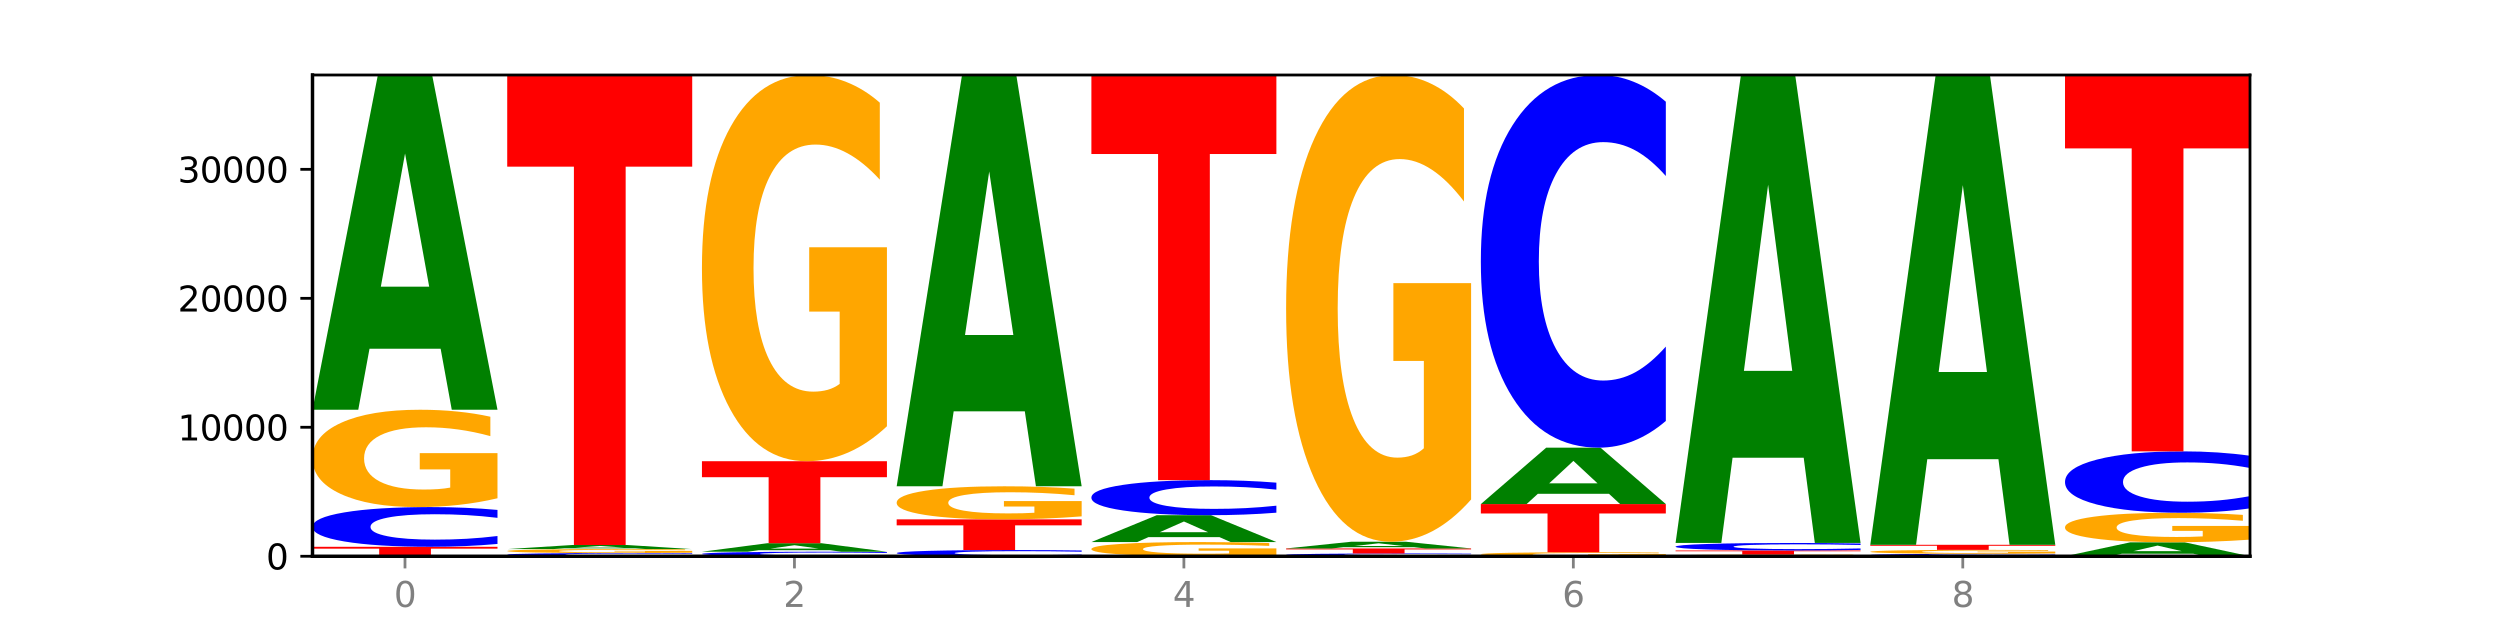 <?xml version="1.0" encoding="utf-8" standalone="no"?>
<!DOCTYPE svg PUBLIC "-//W3C//DTD SVG 1.1//EN"
  "http://www.w3.org/Graphics/SVG/1.1/DTD/svg11.dtd">
<svg xmlns:xlink="http://www.w3.org/1999/xlink" width="720pt" height="180pt" viewBox="0 0 720 180" xmlns="http://www.w3.org/2000/svg" version="1.1">
 <defs>
  <style type="text/css">*{stroke-linejoin: round; stroke-linecap: butt}</style>
 </defs>
 <g id="figure_1">
  <g id="patch_1">
   <path d="M 0 180 
L 720 180 
L 720 0 
L 0 0 
z
" style="fill: #ffffff"/>
  </g>
  <g id="axes_1">
   <g id="patch_2">
    <path d="M 90 160.2 
L 648 160.2 
L 648 21.6 
L 90 21.6 
z
" style="fill: #ffffff"/>
   </g>
   <g id="line2d_1">
    <path d="M 90 160.2 
L 648 160.2 
" clip-path="url(#p0843747cf7)" style="fill: none; stroke: #000000; stroke-width: 0.5; stroke-linecap: square"/>
   </g>
   <g id="patch_3">
    <path d="M 90 157.477 
L 143.276 157.477 
L 143.276 158.008 
L 124.109 158.008 
L 124.109 160.2 
L 109.204 160.2 
L 109.204 158.008 
L 90 158.008 
L 90 157.477 
z
" clip-path="url(#p0843747cf7)" style="fill: #ff0000"/>
   </g>
   <g id="patch_4">
    <path d="M 143.276 156.657 
Q 138.82 157.064 134.001 157.27 
Q 129.182 157.477 123.934 157.477 
Q 108.282 157.477 99.141 155.937 
Q 90 154.396 90 151.761 
Q 90 149.117 99.141 147.578 
Q 108.282 146.038 123.934 146.038 
Q 129.182 146.038 134.001 146.246 
Q 138.82 146.451 143.276 146.858 
L 143.276 149.138 
Q 138.78 148.599 134.417 148.349 
Q 130.055 148.098 125.236 148.098 
Q 116.591 148.098 111.638 149.074 
Q 106.698 150.048 106.698 151.761 
Q 106.698 153.467 111.638 154.443 
Q 116.591 155.417 125.236 155.417 
Q 130.055 155.417 134.417 155.166 
Q 138.78 154.913 143.276 154.375 
L 143.276 156.657 
z
" clip-path="url(#p0843747cf7)" style="fill: #0000ff"/>
   </g>
   <g id="patch_5">
    <path d="M 143.276 143.501 
Q 137.903 144.77 132.124 145.407 
Q 126.345 146.038 120.184 146.038 
Q 106.262 146.038 98.131 142.262 
Q 90 138.487 90 132.031 
Q 90 125.499 98.274 121.753 
Q 106.561 118.006 120.972 118.006 
Q 126.525 118.006 131.611 118.516 
Q 136.709 119.02 141.223 120.016 
L 141.223 125.603 
Q 136.566 124.324 131.957 123.693 
Q 127.348 123.056 122.716 123.056 
Q 114.143 123.056 109.498 125.383 
Q 104.853 127.705 104.853 132.031 
Q 104.853 136.316 109.331 138.655 
Q 113.808 140.988 122.047 140.988 
Q 124.292 140.988 126.214 140.855 
Q 128.136 140.716 129.665 140.427 
L 129.665 135.181 
L 120.889 135.181 
L 120.889 130.508 
L 143.276 130.508 
L 143.276 143.501 
z
" clip-path="url(#p0843747cf7)" style="fill: #ffa600"/>
   </g>
   <g id="patch_6">
    <path d="M 126.905 100.444 
L 106.415 100.444 
L 103.18 118.006 
L 90 118.006 
L 108.823 21.6 
L 124.454 21.6 
L 143.276 118.006 
L 130.107 118.006 
L 126.905 100.444 
z
M 109.683 82.551 
L 123.604 82.551 
L 116.655 44.204 
L 109.683 82.551 
z
" clip-path="url(#p0843747cf7)" style="fill: #008000"/>
   </g>
   <g id="patch_7">
    <path d="M 199.357 160.134 
Q 194.9 160.167 190.081 160.183 
Q 185.263 160.2 180.014 160.2 
Q 164.363 160.2 155.222 160.075 
Q 146.08 159.951 146.08 159.738 
Q 146.08 159.524 155.222 159.4 
Q 164.363 159.275 180.014 159.275 
Q 185.263 159.275 190.081 159.292 
Q 194.9 159.309 199.357 159.341 
L 199.357 159.526 
Q 194.86 159.482 190.498 159.462 
Q 186.135 159.442 181.316 159.442 
Q 172.672 159.442 167.718 159.521 
Q 162.779 159.599 162.779 159.738 
Q 162.779 159.876 167.718 159.955 
Q 172.672 160.033 181.316 160.033 
Q 186.135 160.033 190.498 160.013 
Q 194.86 159.993 199.357 159.949 
L 199.357 160.134 
z
" clip-path="url(#p0843747cf7)" style="fill: #0000ff"/>
   </g>
   <g id="patch_8">
    <path d="M 199.357 159.172 
Q 193.984 159.224 188.205 159.25 
Q 182.426 159.275 176.265 159.275 
Q 162.343 159.275 154.212 159.122 
Q 146.08 158.969 146.08 158.707 
Q 146.08 158.442 154.355 158.291 
Q 162.641 158.139 177.053 158.139 
Q 182.605 158.139 187.691 158.159 
Q 192.79 158.18 197.303 158.22 
L 197.303 158.447 
Q 192.646 158.395 188.038 158.369 
Q 183.429 158.343 178.796 158.343 
Q 170.223 158.343 165.578 158.438 
Q 160.934 158.532 160.934 158.707 
Q 160.934 158.881 165.411 158.976 
Q 169.889 159.07 178.127 159.07 
Q 180.372 159.07 182.294 159.065 
Q 184.217 159.059 185.745 159.048 
L 185.745 158.835 
L 176.969 158.835 
L 176.969 158.645 
L 199.357 158.645 
L 199.357 159.172 
z
" clip-path="url(#p0843747cf7)" style="fill: #ffa600"/>
   </g>
   <g id="patch_9">
    <path d="M 182.985 157.923 
L 162.496 157.923 
L 159.261 158.139 
L 146.08 158.139 
L 164.903 156.957 
L 180.534 156.957 
L 199.357 158.139 
L 186.187 158.139 
L 182.985 157.923 
z
M 165.764 157.704 
L 179.684 157.704 
L 172.735 157.234 
L 165.764 157.704 
z
" clip-path="url(#p0843747cf7)" style="fill: #008000"/>
   </g>
   <g id="patch_10">
    <path d="M 146.08 21.6 
L 199.357 21.6 
L 199.357 47.998 
L 180.19 47.998 
L 180.19 156.957 
L 165.285 156.957 
L 165.285 47.998 
L 146.08 47.998 
L 146.08 21.6 
z
" clip-path="url(#p0843747cf7)" style="fill: #ff0000"/>
   </g>
   <g id="patch_11">
    <path d="M 255.437 160.107 
Q 250.981 160.153 246.162 160.176 
Q 241.343 160.2 236.094 160.2 
Q 220.443 160.2 211.302 160.024 
Q 202.161 159.849 202.161 159.549 
Q 202.161 159.247 211.302 159.072 
Q 220.443 158.896 236.094 158.896 
Q 241.343 158.896 246.162 158.92 
Q 250.981 158.943 255.437 158.99 
L 255.437 159.25 
Q 250.94 159.188 246.578 159.16 
Q 242.215 159.131 237.397 159.131 
Q 228.752 159.131 223.799 159.242 
Q 218.859 159.353 218.859 159.549 
Q 218.859 159.743 223.799 159.854 
Q 228.752 159.965 237.397 159.965 
Q 242.215 159.965 246.578 159.937 
Q 250.94 159.908 255.437 159.846 
L 255.437 160.107 
z
" clip-path="url(#p0843747cf7)" style="fill: #0000ff"/>
   </g>
   <g id="patch_12">
    <path d="M 239.065 158.45 
L 218.576 158.45 
L 215.341 158.896 
L 202.161 158.896 
L 220.983 156.449 
L 236.615 156.449 
L 255.437 158.896 
L 242.268 158.896 
L 239.065 158.45 
z
M 221.844 157.996 
L 235.765 157.996 
L 228.815 157.023 
L 221.844 157.996 
z
" clip-path="url(#p0843747cf7)" style="fill: #008000"/>
   </g>
   <g id="patch_13">
    <path d="M 202.161 132.83 
L 255.437 132.83 
L 255.437 137.436 
L 236.27 137.436 
L 236.27 156.449 
L 221.365 156.449 
L 221.365 137.436 
L 202.161 137.436 
L 202.161 132.83 
z
" clip-path="url(#p0843747cf7)" style="fill: #ff0000"/>
   </g>
   <g id="patch_14">
    <path d="M 255.437 122.766 
Q 250.064 127.798 244.285 130.325 
Q 238.506 132.83 232.345 132.83 
Q 218.423 132.83 210.292 117.849 
Q 202.161 102.868 202.161 77.249 
Q 202.161 51.332 210.435 36.466 
Q 218.722 21.6 233.133 21.6 
Q 238.685 21.6 243.772 23.622 
Q 248.87 25.621 253.384 29.573 
L 253.384 51.745 
Q 248.727 46.668 244.118 44.163 
Q 239.509 41.636 234.876 41.636 
Q 226.304 41.636 221.659 50.872 
Q 217.014 60.086 217.014 77.249 
Q 217.014 94.252 221.492 103.535 
Q 225.969 112.794 234.208 112.794 
Q 236.453 112.794 238.375 112.266 
Q 240.297 111.714 241.826 110.566 
L 241.826 89.749 
L 233.05 89.749 
L 233.05 71.207 
L 255.437 71.207 
L 255.437 122.766 
z
" clip-path="url(#p0843747cf7)" style="fill: #ffa600"/>
   </g>
   <g id="patch_15">
    <path d="M 311.518 160.072 
Q 307.061 160.135 302.242 160.168 
Q 297.423 160.2 292.175 160.2 
Q 276.524 160.2 267.382 159.959 
Q 258.241 159.719 258.241 159.307 
Q 258.241 158.894 267.382 158.654 
Q 276.524 158.413 292.175 158.413 
Q 297.423 158.413 302.242 158.446 
Q 307.061 158.478 311.518 158.542 
L 311.518 158.898 
Q 307.021 158.814 302.658 158.774 
Q 298.296 158.735 293.477 158.735 
Q 284.832 158.735 279.879 158.888 
Q 274.94 159.04 274.94 159.307 
Q 274.94 159.574 279.879 159.726 
Q 284.832 159.878 293.477 159.878 
Q 298.296 159.878 302.658 159.839 
Q 307.021 159.8 311.518 159.715 
L 311.518 160.072 
z
" clip-path="url(#p0843747cf7)" style="fill: #0000ff"/>
   </g>
   <g id="patch_16">
    <path d="M 258.241 149.577 
L 311.518 149.577 
L 311.518 151.301 
L 292.35 151.301 
L 292.35 158.413 
L 277.445 158.413 
L 277.445 151.301 
L 258.241 151.301 
L 258.241 149.577 
z
" clip-path="url(#p0843747cf7)" style="fill: #ff0000"/>
   </g>
   <g id="patch_17">
    <path d="M 311.518 148.715 
Q 306.145 149.146 300.366 149.363 
Q 294.587 149.577 288.426 149.577 
Q 274.504 149.577 266.372 148.294 
Q 258.241 147.011 258.241 144.817 
Q 258.241 142.597 266.516 141.324 
Q 274.802 140.05 289.214 140.05 
Q 294.766 140.05 299.852 140.224 
Q 304.951 140.395 309.464 140.733 
L 309.464 142.632 
Q 304.807 142.197 300.198 141.983 
Q 295.59 141.766 290.957 141.766 
Q 282.384 141.766 277.739 142.558 
Q 273.095 143.347 273.095 144.817 
Q 273.095 146.273 277.572 147.068 
Q 282.05 147.861 290.288 147.861 
Q 292.533 147.861 294.455 147.816 
Q 296.378 147.769 297.906 147.67 
L 297.906 145.887 
L 289.13 145.887 
L 289.13 144.299 
L 311.518 144.299 
L 311.518 148.715 
z
" clip-path="url(#p0843747cf7)" style="fill: #ffa600"/>
   </g>
   <g id="patch_18">
    <path d="M 295.146 118.472 
L 274.657 118.472 
L 271.421 140.05 
L 258.241 140.05 
L 277.064 21.6 
L 292.695 21.6 
L 311.518 140.05 
L 298.348 140.05 
L 295.146 118.472 
z
M 277.924 96.488 
L 291.845 96.488 
L 284.896 49.372 
L 277.924 96.488 
z
" clip-path="url(#p0843747cf7)" style="fill: #008000"/>
   </g>
   <g id="patch_19">
    <path d="M 367.598 159.83 
Q 362.225 160.015 356.446 160.108 
Q 350.667 160.2 344.506 160.2 
Q 330.584 160.2 322.453 159.649 
Q 314.322 159.098 314.322 158.157 
Q 314.322 157.204 322.596 156.657 
Q 330.882 156.111 345.294 156.111 
Q 350.846 156.111 355.933 156.185 
Q 361.031 156.258 365.544 156.404 
L 365.544 157.219 
Q 360.888 157.032 356.279 156.94 
Q 351.67 156.847 347.037 156.847 
Q 338.464 156.847 333.82 157.187 
Q 329.175 157.526 329.175 158.157 
Q 329.175 158.782 333.653 159.123 
Q 338.13 159.463 346.369 159.463 
Q 348.613 159.463 350.536 159.444 
Q 352.458 159.424 353.986 159.381 
L 353.986 158.616 
L 345.21 158.616 
L 345.21 157.934 
L 367.598 157.934 
L 367.598 159.83 
z
" clip-path="url(#p0843747cf7)" style="fill: #ffa600"/>
   </g>
   <g id="patch_20">
    <path d="M 351.226 154.702 
L 330.737 154.702 
L 327.502 156.111 
L 314.322 156.111 
L 333.144 148.378 
L 348.775 148.378 
L 367.598 156.111 
L 354.429 156.111 
L 351.226 154.702 
z
M 334.005 153.267 
L 347.926 153.267 
L 340.976 150.191 
L 334.005 153.267 
z
" clip-path="url(#p0843747cf7)" style="fill: #008000"/>
   </g>
   <g id="patch_21">
    <path d="M 367.598 147.654 
Q 363.142 148.013 358.323 148.194 
Q 353.504 148.378 348.255 148.378 
Q 332.604 148.378 323.463 147.017 
Q 314.322 145.657 314.322 143.331 
Q 314.322 140.997 323.463 139.639 
Q 332.604 138.279 348.255 138.279 
Q 353.504 138.279 358.323 138.462 
Q 363.142 138.644 367.598 139.003 
L 367.598 141.016 
Q 363.101 140.54 358.739 140.319 
Q 354.376 140.098 349.557 140.098 
Q 340.913 140.098 335.96 140.959 
Q 331.02 141.819 331.02 143.331 
Q 331.02 144.837 335.96 145.699 
Q 340.913 146.559 349.557 146.559 
Q 354.376 146.559 358.739 146.337 
Q 363.101 146.114 367.598 145.639 
L 367.598 147.654 
z
" clip-path="url(#p0843747cf7)" style="fill: #0000ff"/>
   </g>
   <g id="patch_22">
    <path d="M 314.322 21.6 
L 367.598 21.6 
L 367.598 44.356 
L 348.431 44.356 
L 348.431 138.279 
L 333.526 138.279 
L 333.526 44.356 
L 314.322 44.356 
L 314.322 21.6 
z
" clip-path="url(#p0843747cf7)" style="fill: #ff0000"/>
   </g>
   <g id="patch_23">
    <path d="M 423.678 160.143 
Q 419.222 160.171 414.403 160.185 
Q 409.584 160.2 404.336 160.2 
Q 388.684 160.2 379.543 160.092 
Q 370.402 159.985 370.402 159.801 
Q 370.402 159.616 379.543 159.509 
Q 388.684 159.401 404.336 159.401 
Q 409.584 159.401 414.403 159.416 
Q 419.222 159.43 423.678 159.459 
L 423.678 159.618 
Q 419.182 159.58 414.819 159.563 
Q 410.457 159.545 405.638 159.545 
Q 396.993 159.545 392.04 159.613 
Q 387.1 159.681 387.1 159.801 
Q 387.1 159.92 392.04 159.988 
Q 396.993 160.056 405.638 160.056 
Q 410.457 160.056 414.819 160.039 
Q 419.182 160.021 423.678 159.983 
L 423.678 160.143 
z
" clip-path="url(#p0843747cf7)" style="fill: #0000ff"/>
   </g>
   <g id="patch_24">
    <path d="M 370.402 157.953 
L 423.678 157.953 
L 423.678 158.235 
L 404.511 158.235 
L 404.511 159.401 
L 389.606 159.401 
L 389.606 158.235 
L 370.402 158.235 
L 370.402 157.953 
z
" clip-path="url(#p0843747cf7)" style="fill: #ff0000"/>
   </g>
   <g id="patch_25">
    <path d="M 407.307 157.6 
L 386.817 157.6 
L 383.582 157.953 
L 370.402 157.953 
L 389.225 156.014 
L 404.856 156.014 
L 423.678 157.953 
L 410.509 157.953 
L 407.307 157.6 
z
M 390.085 157.24 
L 404.006 157.24 
L 397.057 156.469 
L 390.085 157.24 
z
" clip-path="url(#p0843747cf7)" style="fill: #008000"/>
   </g>
   <g id="patch_26">
    <path d="M 423.678 143.853 
Q 418.305 149.933 412.526 152.988 
Q 406.747 156.014 400.586 156.014 
Q 386.664 156.014 378.533 137.911 
Q 370.402 119.808 370.402 88.849 
Q 370.402 57.529 378.676 39.564 
Q 386.963 21.6 401.374 21.6 
Q 406.927 21.6 412.013 24.043 
Q 417.111 26.459 421.625 31.235 
L 421.625 58.029 
Q 416.968 51.892 412.359 48.866 
Q 407.75 45.812 403.118 45.812 
Q 394.545 45.812 389.9 56.974 
Q 385.255 68.108 385.255 88.849 
Q 385.255 109.395 389.733 120.613 
Q 394.21 131.802 402.449 131.802 
Q 404.694 131.802 406.616 131.164 
Q 408.538 130.497 410.067 129.109 
L 410.067 103.953 
L 401.291 103.953 
L 401.291 81.546 
L 423.678 81.546 
L 423.678 143.853 
z
" clip-path="url(#p0843747cf7)" style="fill: #ffa600"/>
   </g>
   <g id="patch_27">
    <path d="M 479.759 160.096 
Q 474.386 160.148 468.607 160.174 
Q 462.828 160.2 456.667 160.2 
Q 442.745 160.2 434.614 160.045 
Q 426.482 159.891 426.482 159.627 
Q 426.482 159.359 434.757 159.206 
Q 443.043 159.052 457.455 159.052 
Q 463.007 159.052 468.093 159.073 
Q 473.192 159.094 477.705 159.135 
L 477.705 159.363 
Q 473.049 159.311 468.44 159.285 
Q 463.831 159.259 459.198 159.259 
Q 450.625 159.259 445.98 159.354 
Q 441.336 159.449 441.336 159.627 
Q 441.336 159.802 445.813 159.898 
Q 450.291 159.993 458.529 159.993 
Q 460.774 159.993 462.697 159.988 
Q 464.619 159.982 466.147 159.97 
L 466.147 159.755 
L 457.371 159.755 
L 457.371 159.564 
L 479.759 159.564 
L 479.759 160.096 
z
" clip-path="url(#p0843747cf7)" style="fill: #ffa600"/>
   </g>
   <g id="patch_28">
    <path d="M 426.482 145.176 
L 479.759 145.176 
L 479.759 147.882 
L 460.592 147.882 
L 460.592 159.052 
L 445.687 159.052 
L 445.687 147.882 
L 426.482 147.882 
L 426.482 145.176 
z
" clip-path="url(#p0843747cf7)" style="fill: #ff0000"/>
   </g>
   <g id="patch_29">
    <path d="M 463.387 142.216 
L 442.898 142.216 
L 439.663 145.176 
L 426.482 145.176 
L 445.305 128.93 
L 460.936 128.93 
L 479.759 145.176 
L 466.589 145.176 
L 463.387 142.216 
z
M 446.166 139.201 
L 460.087 139.201 
L 453.137 132.739 
L 446.166 139.201 
z
" clip-path="url(#p0843747cf7)" style="fill: #008000"/>
   </g>
   <g id="patch_30">
    <path d="M 479.759 121.237 
Q 475.302 125.05 470.483 126.979 
Q 465.665 128.93 460.416 128.93 
Q 444.765 128.93 435.624 114.474 
Q 426.482 100.019 426.482 75.298 
Q 426.482 50.489 435.624 36.056 
Q 444.765 21.6 460.416 21.6 
Q 465.665 21.6 470.483 23.551 
Q 475.302 25.48 479.759 29.293 
L 479.759 50.688 
Q 475.262 45.633 470.9 43.283 
Q 466.537 40.933 461.718 40.933 
Q 453.074 40.933 448.12 50.09 
Q 443.181 59.224 443.181 75.298 
Q 443.181 91.306 448.12 100.462 
Q 453.074 109.597 461.718 109.597 
Q 466.537 109.597 470.9 107.247 
Q 475.262 104.874 479.759 99.819 
L 479.759 121.237 
z
" clip-path="url(#p0843747cf7)" style="fill: #0000ff"/>
   </g>
   <g id="patch_31">
    <path d="M 535.839 160.157 
Q 530.466 160.178 524.687 160.189 
Q 518.908 160.2 512.747 160.2 
Q 498.825 160.2 490.694 160.135 
Q 482.563 160.071 482.563 159.961 
Q 482.563 159.849 490.837 159.785 
Q 499.124 159.721 513.535 159.721 
Q 519.087 159.721 524.174 159.73 
Q 529.272 159.738 533.786 159.755 
L 533.786 159.851 
Q 529.129 159.829 524.52 159.818 
Q 519.911 159.807 515.278 159.807 
Q 506.706 159.807 502.061 159.847 
Q 497.416 159.887 497.416 159.961 
Q 497.416 160.034 501.894 160.074 
Q 506.371 160.114 514.61 160.114 
Q 516.855 160.114 518.777 160.111 
Q 520.699 160.109 522.228 160.104 
L 522.228 160.014 
L 513.452 160.014 
L 513.452 159.935 
L 535.839 159.935 
L 535.839 160.157 
z
" clip-path="url(#p0843747cf7)" style="fill: #ffa600"/>
   </g>
   <g id="patch_32">
    <path d="M 482.563 158.536 
L 535.839 158.536 
L 535.839 158.767 
L 516.672 158.767 
L 516.672 159.721 
L 501.767 159.721 
L 501.767 158.767 
L 482.563 158.767 
L 482.563 158.536 
z
" clip-path="url(#p0843747cf7)" style="fill: #ff0000"/>
   </g>
   <g id="patch_33">
    <path d="M 535.839 158.381 
Q 531.383 158.458 526.564 158.497 
Q 521.745 158.536 516.496 158.536 
Q 500.845 158.536 491.704 158.245 
Q 482.563 157.954 482.563 157.456 
Q 482.563 156.956 491.704 156.665 
Q 500.845 156.374 516.496 156.374 
Q 521.745 156.374 526.564 156.414 
Q 531.383 156.452 535.839 156.529 
L 535.839 156.96 
Q 531.342 156.858 526.98 156.811 
Q 522.617 156.764 517.799 156.764 
Q 509.154 156.764 504.201 156.948 
Q 499.261 157.132 499.261 157.456 
Q 499.261 157.778 504.201 157.963 
Q 509.154 158.147 517.799 158.147 
Q 522.617 158.147 526.98 158.099 
Q 531.342 158.052 535.839 157.95 
L 535.839 158.381 
z
" clip-path="url(#p0843747cf7)" style="fill: #0000ff"/>
   </g>
   <g id="patch_34">
    <path d="M 519.467 131.823 
L 498.978 131.823 
L 495.743 156.374 
L 482.563 156.374 
L 501.385 21.6 
L 517.017 21.6 
L 535.839 156.374 
L 522.67 156.374 
L 519.467 131.823 
z
M 502.246 106.809 
L 516.167 106.809 
L 509.217 53.199 
L 502.246 106.809 
z
" clip-path="url(#p0843747cf7)" style="fill: #008000"/>
   </g>
   <g id="patch_35">
    <path d="M 591.92 160.149 
Q 587.463 160.174 582.644 160.187 
Q 577.825 160.2 572.577 160.2 
Q 556.926 160.2 547.784 160.104 
Q 538.643 160.009 538.643 159.846 
Q 538.643 159.682 547.784 159.586 
Q 556.926 159.491 572.577 159.491 
Q 577.825 159.491 582.644 159.503 
Q 587.463 159.516 591.92 159.541 
L 591.92 159.683 
Q 587.423 159.649 583.06 159.634 
Q 578.698 159.618 573.879 159.618 
Q 565.234 159.618 560.281 159.679 
Q 555.342 159.739 555.342 159.846 
Q 555.342 159.951 560.281 160.012 
Q 565.234 160.072 573.879 160.072 
Q 578.698 160.072 583.06 160.057 
Q 587.423 160.041 591.92 160.008 
L 591.92 160.149 
z
" clip-path="url(#p0843747cf7)" style="fill: #0000ff"/>
   </g>
   <g id="patch_36">
    <path d="M 591.92 159.388 
Q 586.547 159.44 580.768 159.465 
Q 574.989 159.491 568.828 159.491 
Q 554.906 159.491 546.774 159.339 
Q 538.643 159.186 538.643 158.926 
Q 538.643 158.663 546.918 158.512 
Q 555.204 158.361 569.616 158.361 
Q 575.168 158.361 580.254 158.382 
Q 585.353 158.402 589.866 158.442 
L 589.866 158.667 
Q 585.209 158.616 580.6 158.591 
Q 575.992 158.565 571.359 158.565 
Q 562.786 158.565 558.141 158.659 
Q 553.497 158.752 553.497 158.926 
Q 553.497 159.099 557.974 159.193 
Q 562.452 159.287 570.69 159.287 
Q 572.935 159.287 574.857 159.282 
Q 576.78 159.276 578.308 159.265 
L 578.308 159.053 
L 569.532 159.053 
L 569.532 158.865 
L 591.92 158.865 
L 591.92 159.388 
z
" clip-path="url(#p0843747cf7)" style="fill: #ffa600"/>
   </g>
   <g id="patch_37">
    <path d="M 538.643 156.902 
L 591.92 156.902 
L 591.92 157.186 
L 572.752 157.186 
L 572.752 158.361 
L 557.847 158.361 
L 557.847 157.186 
L 538.643 157.186 
L 538.643 156.902 
z
" clip-path="url(#p0843747cf7)" style="fill: #ff0000"/>
   </g>
   <g id="patch_38">
    <path d="M 575.548 132.254 
L 555.059 132.254 
L 551.823 156.902 
L 538.643 156.902 
L 557.466 21.6 
L 573.097 21.6 
L 591.92 156.902 
L 578.75 156.902 
L 575.548 132.254 
z
M 558.326 107.142 
L 572.247 107.142 
L 565.298 53.323 
L 558.326 107.142 
z
" clip-path="url(#p0843747cf7)" style="fill: #008000"/>
   </g>
   <g id="patch_39">
    <path d="M 631.628 159.469 
L 611.139 159.469 
L 607.904 160.2 
L 594.724 160.2 
L 613.546 156.185 
L 629.177 156.185 
L 648 160.2 
L 634.831 160.2 
L 631.628 159.469 
z
M 614.407 158.723 
L 628.328 158.723 
L 621.378 157.126 
L 614.407 158.723 
z
" clip-path="url(#p0843747cf7)" style="fill: #008000"/>
   </g>
   <g id="patch_40">
    <path d="M 648 155.415 
Q 642.627 155.8 636.848 155.993 
Q 631.069 156.185 624.908 156.185 
Q 610.986 156.185 602.855 155.039 
Q 594.724 153.893 594.724 151.933 
Q 594.724 149.95 602.998 148.813 
Q 611.284 147.676 625.696 147.676 
Q 631.248 147.676 636.335 147.83 
Q 641.433 147.983 645.946 148.286 
L 645.946 149.982 
Q 641.29 149.593 636.681 149.402 
Q 632.072 149.208 627.439 149.208 
Q 618.866 149.208 614.222 149.915 
Q 609.577 150.62 609.577 151.933 
Q 609.577 153.234 614.055 153.944 
Q 618.532 154.652 626.771 154.652 
Q 629.015 154.652 630.938 154.612 
Q 632.86 154.57 634.388 154.482 
L 634.388 152.889 
L 625.612 152.889 
L 625.612 151.471 
L 648 151.471 
L 648 155.415 
z
" clip-path="url(#p0843747cf7)" style="fill: #ffa600"/>
   </g>
   <g id="patch_41">
    <path d="M 648 146.408 
Q 643.544 147.036 638.725 147.354 
Q 633.906 147.676 628.657 147.676 
Q 613.006 147.676 603.865 145.294 
Q 594.724 142.912 594.724 138.839 
Q 594.724 134.752 603.865 132.374 
Q 613.006 129.992 628.657 129.992 
Q 633.906 129.992 638.725 130.314 
Q 643.544 130.631 648 131.26 
L 648 134.785 
Q 643.503 133.952 639.141 133.565 
Q 634.778 133.177 629.959 133.177 
Q 621.315 133.177 616.362 134.686 
Q 611.422 136.191 611.422 138.839 
Q 611.422 141.477 616.362 142.985 
Q 621.315 144.49 629.959 144.49 
Q 634.778 144.49 639.141 144.103 
Q 643.503 143.712 648 142.879 
L 648 146.408 
z
" clip-path="url(#p0843747cf7)" style="fill: #0000ff"/>
   </g>
   <g id="patch_42">
    <path d="M 594.724 21.6 
L 648 21.6 
L 648 42.74 
L 628.833 42.74 
L 628.833 129.992 
L 613.928 129.992 
L 613.928 42.74 
L 594.724 42.74 
L 594.724 21.6 
z
" clip-path="url(#p0843747cf7)" style="fill: #ff0000"/>
   </g>
   <g id="matplotlib.axis_1">
    <g id="xtick_1">
     <g id="line2d_2">
      <defs>
       <path id="m98939630ff" d="M 0 0 
L 0 3.5 
" style="stroke: #808080; stroke-width: 0.8"/>
      </defs>
      <g>
       <use xlink:href="#m98939630ff" x="116.638" y="160.2" style="fill: #808080; stroke: #808080; stroke-width: 0.8"/>
      </g>
     </g>
     <g id="text_1">
      <!-- 0 -->
      <g style="fill: #808080" transform="translate(113.457 174.798) scale(0.1 -0.1)">
       <defs>
        <path id="DejaVuSans-30" d="M 2034 4250 
Q 1547 4250 1301 3770 
Q 1056 3291 1056 2328 
Q 1056 1369 1301 889 
Q 1547 409 2034 409 
Q 2525 409 2770 889 
Q 3016 1369 3016 2328 
Q 3016 3291 2770 3770 
Q 2525 4250 2034 4250 
z
M 2034 4750 
Q 2819 4750 3233 4129 
Q 3647 3509 3647 2328 
Q 3647 1150 3233 529 
Q 2819 -91 2034 -91 
Q 1250 -91 836 529 
Q 422 1150 422 2328 
Q 422 3509 836 4129 
Q 1250 4750 2034 4750 
z
" transform="scale(0.016)"/>
       </defs>
       <use xlink:href="#DejaVuSans-30"/>
      </g>
     </g>
    </g>
    <g id="xtick_2">
     <g id="line2d_3">
      <g>
       <use xlink:href="#m98939630ff" x="228.799" y="160.2" style="fill: #808080; stroke: #808080; stroke-width: 0.8"/>
      </g>
     </g>
     <g id="text_2">
      <!-- 2 -->
      <g style="fill: #808080" transform="translate(225.618 174.798) scale(0.1 -0.1)">
       <defs>
        <path id="DejaVuSans-32" d="M 1228 531 
L 3431 531 
L 3431 0 
L 469 0 
L 469 531 
Q 828 903 1448 1529 
Q 2069 2156 2228 2338 
Q 2531 2678 2651 2914 
Q 2772 3150 2772 3378 
Q 2772 3750 2511 3984 
Q 2250 4219 1831 4219 
Q 1534 4219 1204 4116 
Q 875 4013 500 3803 
L 500 4441 
Q 881 4594 1212 4672 
Q 1544 4750 1819 4750 
Q 2544 4750 2975 4387 
Q 3406 4025 3406 3419 
Q 3406 3131 3298 2873 
Q 3191 2616 2906 2266 
Q 2828 2175 2409 1742 
Q 1991 1309 1228 531 
z
" transform="scale(0.016)"/>
       </defs>
       <use xlink:href="#DejaVuSans-32"/>
      </g>
     </g>
    </g>
    <g id="xtick_3">
     <g id="line2d_4">
      <g>
       <use xlink:href="#m98939630ff" x="340.96" y="160.2" style="fill: #808080; stroke: #808080; stroke-width: 0.8"/>
      </g>
     </g>
     <g id="text_3">
      <!-- 4 -->
      <g style="fill: #808080" transform="translate(337.779 174.798) scale(0.1 -0.1)">
       <defs>
        <path id="DejaVuSans-34" d="M 2419 4116 
L 825 1625 
L 2419 1625 
L 2419 4116 
z
M 2253 4666 
L 3047 4666 
L 3047 1625 
L 3713 1625 
L 3713 1100 
L 3047 1100 
L 3047 0 
L 2419 0 
L 2419 1100 
L 313 1100 
L 313 1709 
L 2253 4666 
z
" transform="scale(0.016)"/>
       </defs>
       <use xlink:href="#DejaVuSans-34"/>
      </g>
     </g>
    </g>
    <g id="xtick_4">
     <g id="line2d_5">
      <g>
       <use xlink:href="#m98939630ff" x="453.121" y="160.2" style="fill: #808080; stroke: #808080; stroke-width: 0.8"/>
      </g>
     </g>
     <g id="text_4">
      <!-- 6 -->
      <g style="fill: #808080" transform="translate(449.939 174.798) scale(0.1 -0.1)">
       <defs>
        <path id="DejaVuSans-36" d="M 2113 2584 
Q 1688 2584 1439 2293 
Q 1191 2003 1191 1497 
Q 1191 994 1439 701 
Q 1688 409 2113 409 
Q 2538 409 2786 701 
Q 3034 994 3034 1497 
Q 3034 2003 2786 2293 
Q 2538 2584 2113 2584 
z
M 3366 4563 
L 3366 3988 
Q 3128 4100 2886 4159 
Q 2644 4219 2406 4219 
Q 1781 4219 1451 3797 
Q 1122 3375 1075 2522 
Q 1259 2794 1537 2939 
Q 1816 3084 2150 3084 
Q 2853 3084 3261 2657 
Q 3669 2231 3669 1497 
Q 3669 778 3244 343 
Q 2819 -91 2113 -91 
Q 1303 -91 875 529 
Q 447 1150 447 2328 
Q 447 3434 972 4092 
Q 1497 4750 2381 4750 
Q 2619 4750 2861 4703 
Q 3103 4656 3366 4563 
z
" transform="scale(0.016)"/>
       </defs>
       <use xlink:href="#DejaVuSans-36"/>
      </g>
     </g>
    </g>
    <g id="xtick_5">
     <g id="line2d_6">
      <g>
       <use xlink:href="#m98939630ff" x="565.281" y="160.2" style="fill: #808080; stroke: #808080; stroke-width: 0.8"/>
      </g>
     </g>
     <g id="text_5">
      <!-- 8 -->
      <g style="fill: #808080" transform="translate(562.1 174.798) scale(0.1 -0.1)">
       <defs>
        <path id="DejaVuSans-38" d="M 2034 2216 
Q 1584 2216 1326 1975 
Q 1069 1734 1069 1313 
Q 1069 891 1326 650 
Q 1584 409 2034 409 
Q 2484 409 2743 651 
Q 3003 894 3003 1313 
Q 3003 1734 2745 1975 
Q 2488 2216 2034 2216 
z
M 1403 2484 
Q 997 2584 770 2862 
Q 544 3141 544 3541 
Q 544 4100 942 4425 
Q 1341 4750 2034 4750 
Q 2731 4750 3128 4425 
Q 3525 4100 3525 3541 
Q 3525 3141 3298 2862 
Q 3072 2584 2669 2484 
Q 3125 2378 3379 2068 
Q 3634 1759 3634 1313 
Q 3634 634 3220 271 
Q 2806 -91 2034 -91 
Q 1263 -91 848 271 
Q 434 634 434 1313 
Q 434 1759 690 2068 
Q 947 2378 1403 2484 
z
M 1172 3481 
Q 1172 3119 1398 2916 
Q 1625 2713 2034 2713 
Q 2441 2713 2670 2916 
Q 2900 3119 2900 3481 
Q 2900 3844 2670 4047 
Q 2441 4250 2034 4250 
Q 1625 4250 1398 4047 
Q 1172 3844 1172 3481 
z
" transform="scale(0.016)"/>
       </defs>
       <use xlink:href="#DejaVuSans-38"/>
      </g>
     </g>
    </g>
   </g>
   <g id="matplotlib.axis_2">
    <g id="ytick_1">
     <g id="line2d_7">
      <defs>
       <path id="mc8488bdddc" d="M 0 0 
L -3.5 0 
" style="stroke: #000000; stroke-width: 0.8"/>
      </defs>
      <g>
       <use xlink:href="#mc8488bdddc" x="90" y="160.2" style="stroke: #000000; stroke-width: 0.8"/>
      </g>
     </g>
     <g id="text_6">
      <!-- 0 -->
      <g transform="translate(76.638 163.999) scale(0.1 -0.1)">
       <use xlink:href="#DejaVuSans-30"/>
      </g>
     </g>
    </g>
    <g id="ytick_2">
     <g id="line2d_8">
      <g>
       <use xlink:href="#mc8488bdddc" x="90" y="123.058" style="stroke: #000000; stroke-width: 0.8"/>
      </g>
     </g>
     <g id="text_7">
      <!-- 10000 -->
      <g transform="translate(51.188 126.857) scale(0.1 -0.1)">
       <defs>
        <path id="DejaVuSans-31" d="M 794 531 
L 1825 531 
L 1825 4091 
L 703 3866 
L 703 4441 
L 1819 4666 
L 2450 4666 
L 2450 531 
L 3481 531 
L 3481 0 
L 794 0 
L 794 531 
z
" transform="scale(0.016)"/>
       </defs>
       <use xlink:href="#DejaVuSans-31"/>
       <use xlink:href="#DejaVuSans-30" x="63.623"/>
       <use xlink:href="#DejaVuSans-30" x="127.246"/>
       <use xlink:href="#DejaVuSans-30" x="190.869"/>
       <use xlink:href="#DejaVuSans-30" x="254.492"/>
      </g>
     </g>
    </g>
    <g id="ytick_3">
     <g id="line2d_9">
      <g>
       <use xlink:href="#mc8488bdddc" x="90" y="85.916" style="stroke: #000000; stroke-width: 0.8"/>
      </g>
     </g>
     <g id="text_8">
      <!-- 20000 -->
      <g transform="translate(51.188 89.715) scale(0.1 -0.1)">
       <use xlink:href="#DejaVuSans-32"/>
       <use xlink:href="#DejaVuSans-30" x="63.623"/>
       <use xlink:href="#DejaVuSans-30" x="127.246"/>
       <use xlink:href="#DejaVuSans-30" x="190.869"/>
       <use xlink:href="#DejaVuSans-30" x="254.492"/>
      </g>
     </g>
    </g>
    <g id="ytick_4">
     <g id="line2d_10">
      <g>
       <use xlink:href="#mc8488bdddc" x="90" y="48.773" style="stroke: #000000; stroke-width: 0.8"/>
      </g>
     </g>
     <g id="text_9">
      <!-- 30000 -->
      <g transform="translate(51.188 52.572) scale(0.1 -0.1)">
       <defs>
        <path id="DejaVuSans-33" d="M 2597 2516 
Q 3050 2419 3304 2112 
Q 3559 1806 3559 1356 
Q 3559 666 3084 287 
Q 2609 -91 1734 -91 
Q 1441 -91 1130 -33 
Q 819 25 488 141 
L 488 750 
Q 750 597 1062 519 
Q 1375 441 1716 441 
Q 2309 441 2620 675 
Q 2931 909 2931 1356 
Q 2931 1769 2642 2001 
Q 2353 2234 1838 2234 
L 1294 2234 
L 1294 2753 
L 1863 2753 
Q 2328 2753 2575 2939 
Q 2822 3125 2822 3475 
Q 2822 3834 2567 4026 
Q 2313 4219 1838 4219 
Q 1578 4219 1281 4162 
Q 984 4106 628 3988 
L 628 4550 
Q 988 4650 1302 4700 
Q 1616 4750 1894 4750 
Q 2613 4750 3031 4423 
Q 3450 4097 3450 3541 
Q 3450 3153 3228 2886 
Q 3006 2619 2597 2516 
z
" transform="scale(0.016)"/>
       </defs>
       <use xlink:href="#DejaVuSans-33"/>
       <use xlink:href="#DejaVuSans-30" x="63.623"/>
       <use xlink:href="#DejaVuSans-30" x="127.246"/>
       <use xlink:href="#DejaVuSans-30" x="190.869"/>
       <use xlink:href="#DejaVuSans-30" x="254.492"/>
      </g>
     </g>
    </g>
   </g>
   <g id="patch_43">
    <path d="M 90 160.2 
L 90 21.6 
" style="fill: none; stroke: #000000; stroke-linejoin: miter; stroke-linecap: square"/>
   </g>
   <g id="patch_44">
    <path d="M 648 160.2 
L 648 21.6 
" style="fill: none; stroke: #000000; stroke-width: 0.8; stroke-linejoin: miter; stroke-linecap: square"/>
   </g>
   <g id="patch_45">
    <path d="M 90 160.2 
L 648 160.2 
" style="fill: none; stroke: #000000; stroke-linejoin: miter; stroke-linecap: square"/>
   </g>
   <g id="patch_46">
    <path d="M 90 21.6 
L 648 21.6 
" style="fill: none; stroke: #000000; stroke-width: 0.8; stroke-linejoin: miter; stroke-linecap: square"/>
   </g>
  </g>
 </g>
 <defs>
  <clipPath id="p0843747cf7">
   <rect x="90" y="21.6" width="558" height="138.6"/>
  </clipPath>
 </defs>
</svg>
